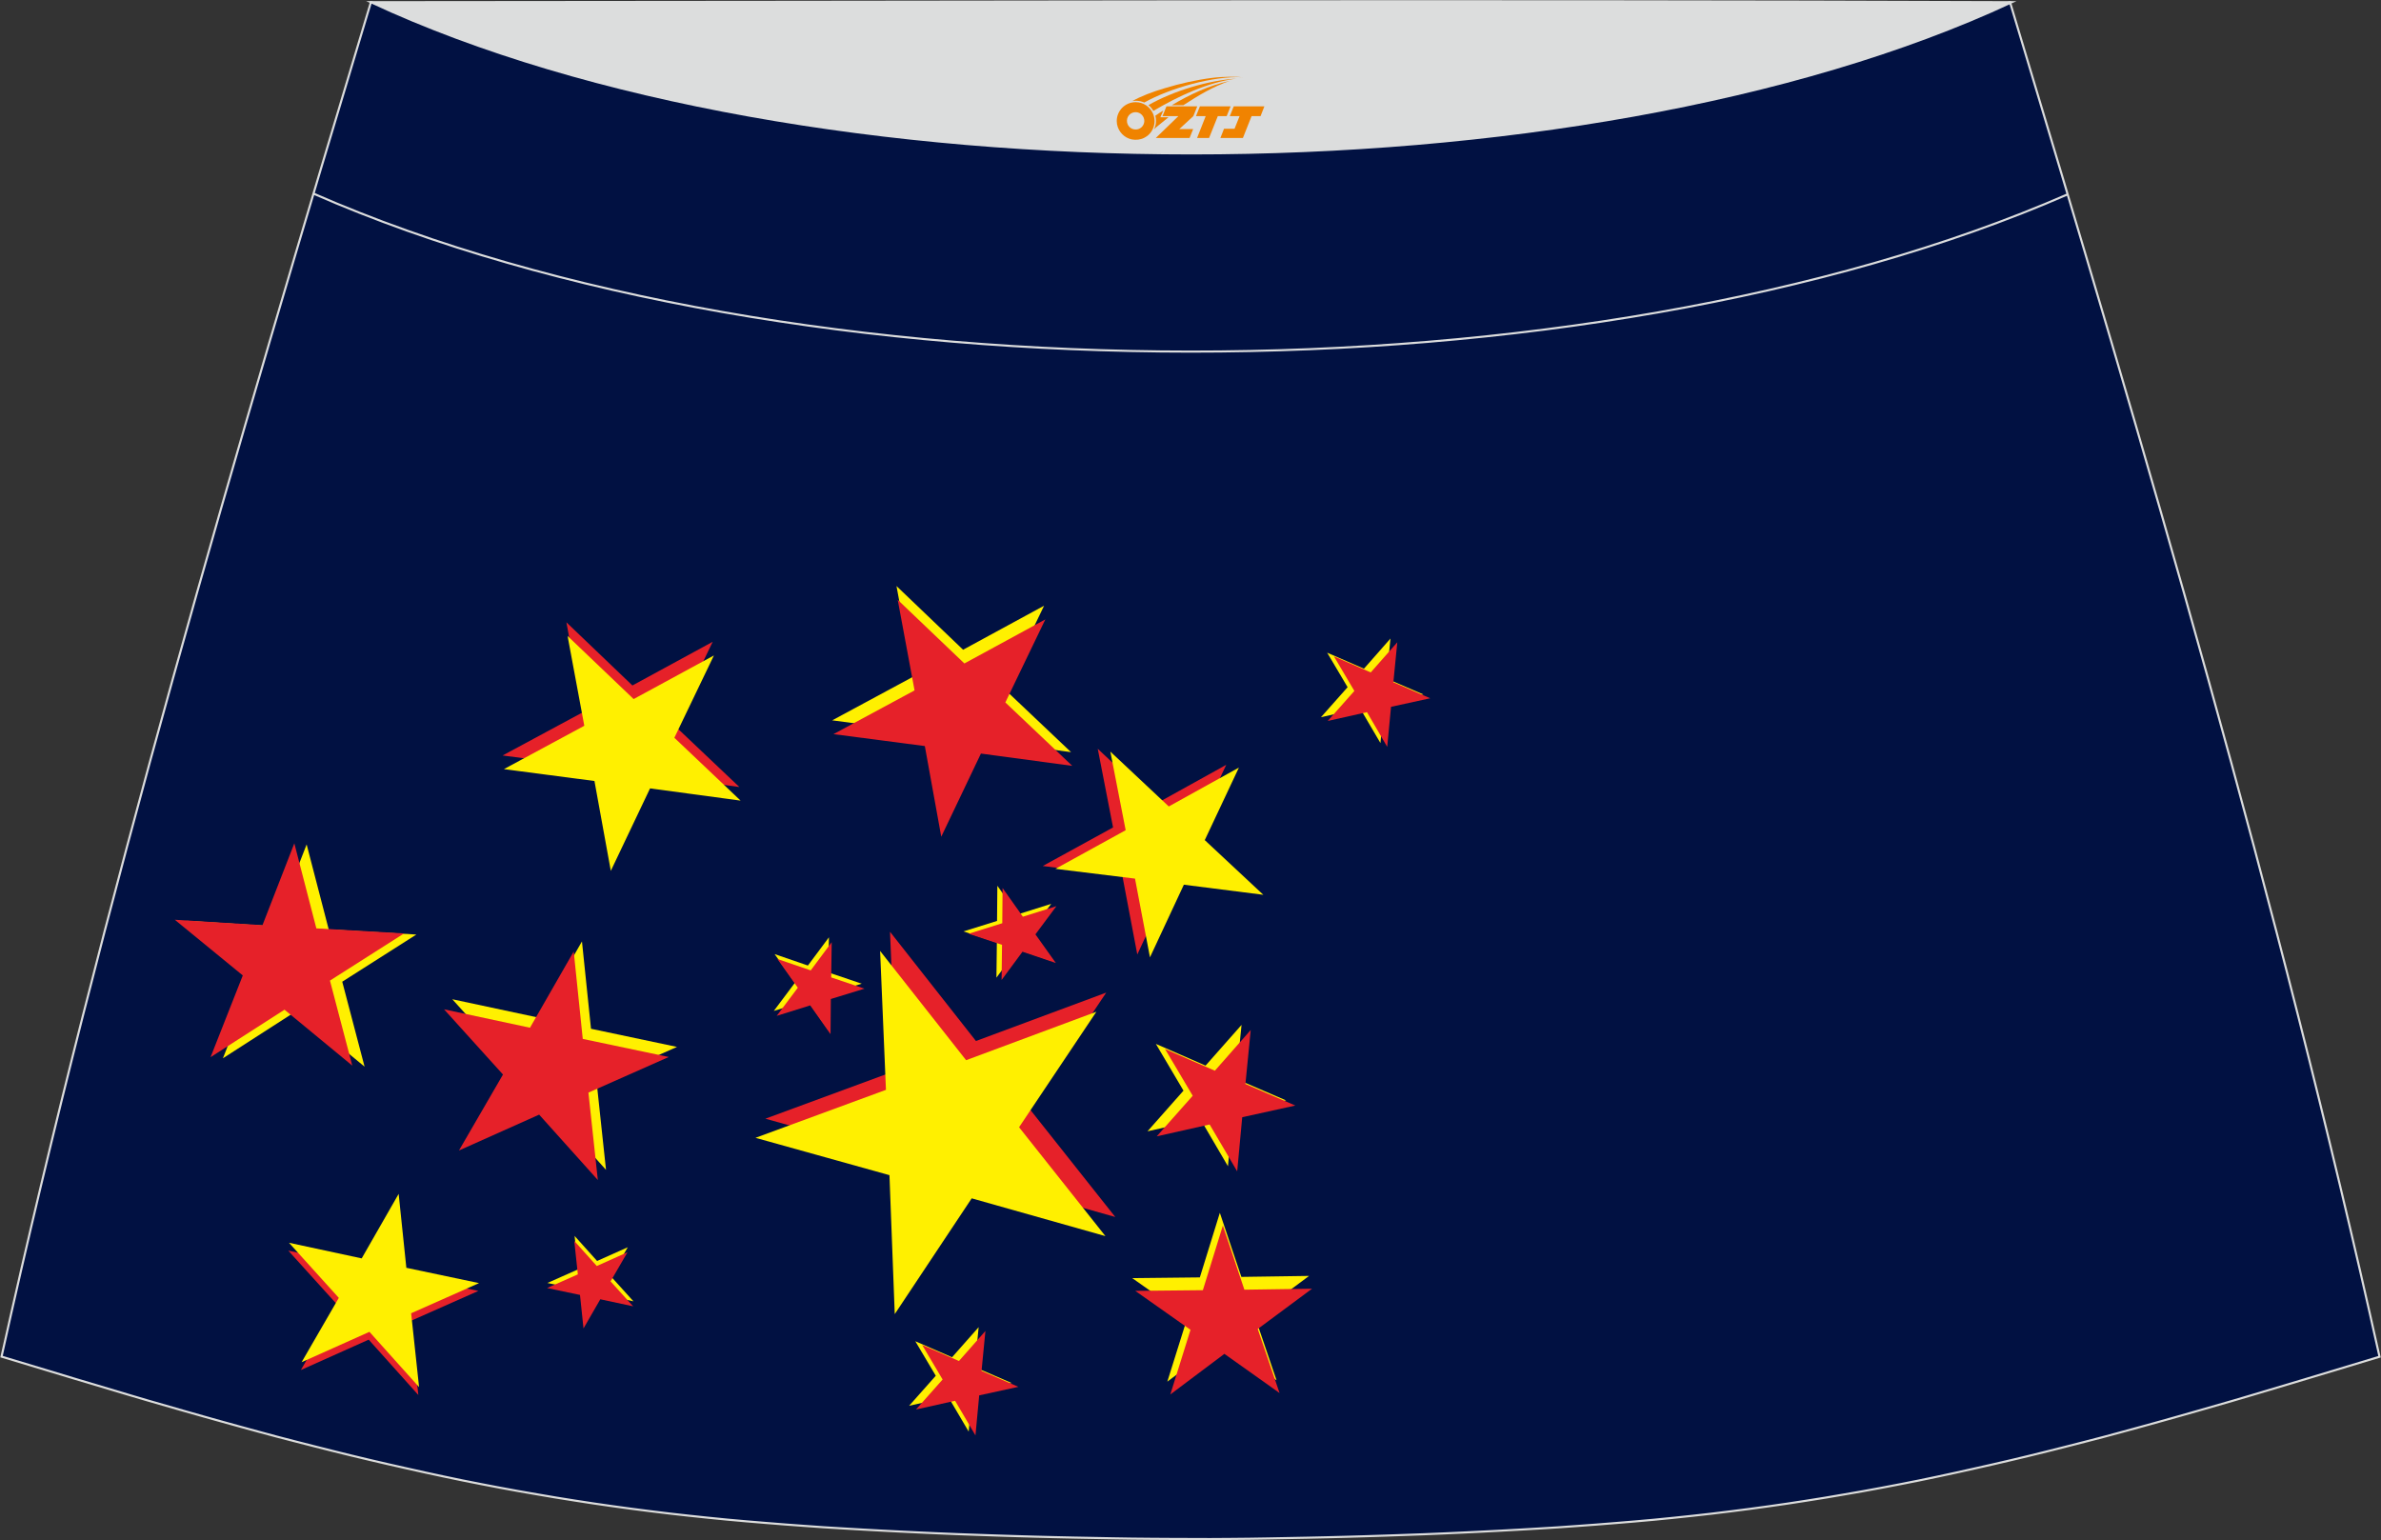 <?xml version="1.0" encoding="utf-8"?>
<!-- Generator: Adobe Illustrator 24.0.0, SVG Export Plug-In . SVG Version: 6.00 Build 0)  -->
<svg xmlns="http://www.w3.org/2000/svg" xmlns:xlink="http://www.w3.org/1999/xlink" version="1.1" id="图层_1" x="0px" y="0px" width="387.08px" height="250.4px" viewBox="0 0 387.08 250.4" enable-background="new 0 0 387.08 250.4" xml:space="preserve">
<rect x="0" y="0" width="387.08" height="250.4" fill="#333333" stroke="none"/>
<g>
	<path fill="#011142" stroke="#DCDDDD" stroke-width="0.341" stroke-miterlimit="22.926" d="M193.54,250.2L193.54,250.2   l-3.17-0.01l-3.16-0.02l-3.16-0.03l-3.16-0.05l-3.16-0.06l-3.16-0.06l-3.16-0.07l-3.16-0.08l-3.16-0.09l-3.16-0.1l-3.16-0.11   l-3.11-0.11l-3.11-0.13l-3.11-0.14l-3.11-0.15l-3.11-0.16l-3.11-0.17l-3.11-0.18l-3.11-0.19l-3.11-0.22l-3.14-0.23l-3.14-0.25   l-3.14-0.26l-3.13-0.28l-3.13-0.31l-3.13-0.33l-3.13-0.35l-3.11-0.38l-3.11-0.4l-3.07-0.42l-3.06-0.44l-3.06-0.47l-3.06-0.49   l-3.05-0.52l-3.05-0.53l-3.05-0.56l-3.03-0.58l-3.03-0.6l-3.02-0.63l-3.02-0.65l-3.01-0.67l-3.01-0.68l-3.01-0.7l-3.01-0.72   l-3-0.74l-3.01-0.76l-3.01-0.77l-3.01-0.78l-3-0.81l-3-0.82l-3-0.83l-2.99-0.84l-2.99-0.85l-2.99-0.86l-2.99-0.86l-2.98-0.88   l-2.98-0.89l-2.98-0.89l-2.98-0.89l-2.98-0.9l-2.98-0.9l-2.98-0.9l-2.98-0.9C16.78,146.09,38.05,74.26,60.3,0.36   c106.77,29.51,159.7,29.51,266.47,0c22.25,73.91,43.53,145.73,60.07,220.21l-2.98,0.9l-2.98,0.9l-2.98,0.9l-2.98,0.9l-2.98,0.89   l-2.98,0.89l-2.98,0.89l-2.98,0.88l-2.99,0.86l-2.99,0.86l-2.99,0.85l-2.99,0.84l-3,0.83l-3,0.82l-3,0.81l-3,0.78l-3.01,0.77   l-3.01,0.76l-3,0.74l-3,0.72l-3.01,0.7l-3.01,0.68l-3.01,0.67l-3.02,0.65l-3.02,0.63l-3.03,0.6l-3.03,0.58l-3.05,0.56l-3.05,0.53   l-3.05,0.52l-3.06,0.49l-3.06,0.47l-3.06,0.44l-3.07,0.42l-3.11,0.4l-3.11,0.38l-3.13,0.35l-3.13,0.33l-3.13,0.31l-3.13,0.28   l-3.14,0.26l-3.14,0.25l-3.14,0.23l-3.11,0.22l-3.11,0.19l-3.11,0.18l-3.11,0.17l-3.11,0.16l-3.11,0.15l-3.11,0.14l-3.11,0.13   l-3.11,0.11l-3.16,0.11l-3.16,0.1l-3.16,0.09l-3.16,0.08l-3.16,0.07l-3.16,0.06l-3.16,0.06l-3.16,0.05l-3.16,0.03l-3.16,0.02   L193.54,250.2L193.54,250.2L193.54,250.2z"/>
	<polygon fill="#E62129" points="92.08,101.17 102.81,111.44 115.86,104.34 109.42,117.73 120.2,127.95 105.48,125.96 99.09,139.36    96.44,124.76 81.71,122.82 94.78,115.78  "/>
	<polygon fill="#FFF000" points="92.27,103.39 103.01,113.65 116.06,106.56 109.63,119.94 120.4,130.16 105.68,128.17 99.3,141.58    96.64,126.97 81.92,125.04 94.99,117.99  "/>
	<polygon fill="#FFF000" points="145.74,95.27 156.57,105.63 169.74,98.47 163.24,111.97 174.12,122.28 159.27,120.28 152.83,133.8    150.15,119.06 135.29,117.11 148.48,110  "/>
	<polygon fill="#E62129" points="145.94,97.51 156.78,107.86 169.94,100.7 163.44,114.2 174.32,124.51 159.47,122.51 153.02,136.03    150.35,121.29 135.5,119.35 148.68,112.24  "/>
	<polygon fill="#FFF000" points="73.53,162.45 87.5,165.43 94.61,153.05 96.08,167.25 110.06,170.2 97,175.98 98.52,190.19    88.99,179.55 75.95,185.39 83.11,173.04  "/>
	<polygon fill="#E62129" points="72.19,164.09 86.16,167.08 93.27,154.69 94.74,168.9 108.72,171.84 95.66,177.63 97.19,191.84    87.65,181.21 74.61,187.04 81.77,174.69  "/>
	<polygon fill="#E62129" points="46.87,203.32 58.67,205.84 64.7,195.36 65.94,207.39 77.77,209.87 66.72,214.77 68.01,226.79    59.94,217.79 48.91,222.73 54.97,212.27  "/>
	<polygon fill="#FFF000" points="46.98,202.04 58.8,204.58 64.81,194.09 66.06,206.11 77.88,208.6 66.84,213.5 68.13,225.51    60.06,216.52 49.03,221.46 55.08,211  "/>
	<polygon fill="#FFF000" points="30.42,149.7 44.67,150.59 49.85,137.28 53.44,151.1 67.69,151.93 55.64,159.6 59.27,173.41    48.25,164.32 36.24,172.05 41.47,158.75  "/>
	<polygon fill="#E62129" points="28.42,149.53 42.67,150.41 47.85,137.1 51.43,150.93 65.69,151.75 53.64,159.42 57.27,173.24    46.25,164.15 34.23,171.87 39.47,158.58  "/>
	<polygon fill="#FFF000" points="88.99,208.58 93.99,206.36 93.41,200.93 97.07,205 102.06,202.77 99.31,207.5 102.98,211.56    97.62,210.41 94.9,215.15 94.34,209.7  "/>
	<polygon fill="#E62129" points="88.94,209.4 93.94,207.18 93.36,201.74 97.02,205.82 102.01,203.58 99.26,208.32 102.93,212.37    97.59,211.23 94.86,215.97 94.29,210.52  "/>
	<polygon fill="#E62129" points="144.69,151.48 158.66,169.24 179.84,161.37 167.27,180.14 181.31,197.85 159.57,191.7    147.07,210.52 146.2,187.94 124.43,181.87 145.63,174.06  "/>
	<polygon fill="#FFF000" points="143.08,154.6 157.06,172.36 178.24,164.48 165.67,183.26 179.71,200.96 157.97,194.82    145.46,213.64 144.6,191.05 122.82,184.98 144.03,177.18  "/>
	<polygon fill="#FFF000" points="125.93,155.11 131.34,156.97 134.76,152.38 134.67,158.09 140.09,159.92 134.62,161.6    134.55,167.32 131.27,162.65 125.8,164.35 129.23,159.77  "/>
	<polygon fill="#E62129" points="126.39,155.91 131.8,157.76 135.21,153.18 135.13,158.9 140.54,160.73 135.07,162.41    135.02,168.13 131.72,163.45 126.27,165.15 129.7,160.58  "/>
	<polygon fill="#FFF000" points="156.64,151.42 162.09,149.72 162.14,144 165.44,148.66 170.9,146.94 167.48,151.52 170.81,156.18    165.39,154.34 161.99,158.94 162.06,153.23  "/>
	<polygon fill="#E62129" points="157.48,151.8 162.94,150.09 162.99,144.37 166.29,149.03 171.74,147.32 168.33,151.9    171.65,156.56 166.23,154.72 162.83,159.32 162.9,153.6  "/>
	<polygon fill="#E62129" points="169.52,140.79 180.95,134.52 178.46,121.73 187.95,130.66 199.35,124.34 193.79,136.12    203.33,145.01 190.4,143.37 184.89,155.17 182.46,142.37  "/>
	<polygon fill="#FFF000" points="171.58,141.25 183,134.97 180.51,122.19 190.01,131.11 201.41,124.79 195.86,136.58 205.38,145.47    192.46,143.83 186.95,155.64 184.52,142.84  "/>
	<polygon fill="#FFF000" points="201.84,166.62 200.97,175.4 209.08,178.9 200.46,180.8 199.63,189.6 195.17,181.98 186.55,183.92    192.4,177.31 187.91,169.71 195.99,173.24  "/>
	<polygon fill="#E62129" points="203.33,167.45 202.47,176.23 210.58,179.73 201.95,181.63 201.13,190.43 196.65,182.81    188.05,184.74 193.9,178.14 189.4,170.54 197.5,174.07  "/>
	<polygon fill="#FFF000" points="212.82,207.43 203.99,213.99 207.53,224.4 198.57,218.02 189.77,224.62 193.06,214.13    184.07,207.79 195.06,207.67 198.31,197.17 201.81,207.59  "/>
	<polygon fill="#E62129" points="213.3,209.51 204.47,216.06 208.02,226.47 199.05,220.1 190.26,226.7 193.54,216.19 184.56,209.86    195.55,209.75 198.8,199.25 202.3,209.67  "/>
	<polygon fill="#FFF000" points="159.1,215.76 158.47,222.25 164.46,224.84 158.08,226.24 157.48,232.74 154.17,227.12    147.8,228.54 152.13,223.66 148.8,218.05 154.78,220.65  "/>
	<polygon fill="#E62129" points="160.2,216.38 159.57,222.87 165.56,225.46 159.19,226.85 158.58,233.36 155.27,227.73    148.91,229.15 153.24,224.27 149.92,218.66 155.9,221.26  "/>
	<polygon fill="#FFF000" points="226.05,103.81 225.41,110.31 231.4,112.9 225.03,114.3 224.42,120.8 221.11,115.16 214.75,116.6    219.08,111.72 215.76,106.11 221.74,108.71  "/>
	<polygon fill="#E62129" points="227.16,104.42 226.52,110.92 232.51,113.52 226.14,114.91 225.52,121.42 222.23,115.78    215.85,117.21 220.18,112.33 216.86,106.71 222.84,109.32  "/>
	<path fill="none" stroke="#DCDDDD" stroke-width="0.341" stroke-miterlimit="22.926" d="M336.15,31.59   c-78.2,34.13-207.09,34.1-285.18-0.11"/>
	<path fill="#DCDDDD" stroke="#DCDDDD" stroke-width="0.341" stroke-miterlimit="22.926" d="M327.06,0.36   c-70.39,32.77-196.38,32.77-266.76,0C149.24,0.33,238.13,0.02,327.06,0.36z"/>
	
</g>
<g id="图层_x0020_1">
	<path fill="#F08300" d="M181.73,20.69c0.416,1.136,1.472,1.984,2.752,2.032c0.144,0,0.304,0,0.448-0.016h0.016   c0.016,0,0.064,0,0.128-0.016c0.032,0,0.048-0.016,0.08-0.016c0.064-0.016,0.144-0.032,0.224-0.048c0.016,0,0.016,0,0.032,0   c0.192-0.048,0.4-0.112,0.576-0.208c0.192-0.096,0.4-0.224,0.608-0.384c0.672-0.56,1.104-1.408,1.104-2.352   c0-0.224-0.032-0.448-0.08-0.672l0,0C187.57,18.81,187.52,18.64,187.44,18.46C186.97,17.37,185.89,16.61,184.62,16.61C182.93,16.61,181.55,17.98,181.55,19.68C181.55,20.03,181.61,20.37,181.73,20.69L181.73,20.69L181.73,20.69z M186.03,19.71L186.03,19.71C186,20.49,185.34,21.09,184.56,21.05C183.77,21.02,183.18,20.37,183.21,19.58c0.032-0.784,0.688-1.376,1.472-1.344   C185.45,18.27,186.06,18.94,186.03,19.71L186.03,19.71z"/>
	<polygon fill="#F08300" points="200.06,17.29 ,199.42,18.88 ,197.98,18.88 ,196.56,22.43 ,194.61,22.43 ,196.01,18.88 ,194.43,18.88    ,195.07,17.29"/>
	<path fill="#F08300" d="M202.03,12.56c-1.008-0.096-3.024-0.144-5.056,0.112c-2.416,0.304-5.152,0.912-7.616,1.664   C187.31,14.94,185.44,15.66,184.09,16.43C184.29,16.4,184.48,16.38,184.67,16.38c0.48,0,0.944,0.112,1.36,0.288   C190.13,14.35,197.33,12.3,202.03,12.56L202.03,12.56L202.03,12.56z"/>
	<path fill="#F08300" d="M187.5,18.03c4-2.368,8.88-4.672,13.488-5.248c-4.608,0.288-10.224,2-14.288,4.304   C187.02,17.34,187.29,17.66,187.5,18.03C187.5,18.03,187.5,18.03,187.5,18.03z"/>
	<polygon fill="#F08300" points="205.55,17.29 ,204.93,18.88 ,203.47,18.88 ,202.06,22.43 ,201.6,22.43 ,200.09,22.43 ,198.4,22.43    ,198.99,20.93 ,200.7,20.93 ,201.52,18.88 ,199.93,18.88 ,200.57,17.29"/>
	<polygon fill="#F08300" points="194.64,17.29 ,194,18.88 ,191.71,20.99 ,193.97,20.99 ,193.39,22.43 ,187.9,22.43 ,191.57,18.88    ,188.99,18.88 ,189.63,17.29"/>
	<path fill="#F08300" d="M199.92,13.15c-3.376,0.752-6.464,2.192-9.424,3.952h1.888C194.81,15.53,197.15,14.1,199.92,13.15z    M189.12,17.97C188.49,18.35,188.43,18.4,187.82,18.81c0.064,0.256,0.112,0.544,0.112,0.816c0,0.496-0.112,0.976-0.32,1.392   c0.176-0.16,0.32-0.304,0.432-0.4c0.272-0.24,0.768-0.64,1.6-1.296l0.32-0.256H188.64l0,0L189.12,17.97L189.12,17.97L189.12,17.97z"/>
</g>
</svg>